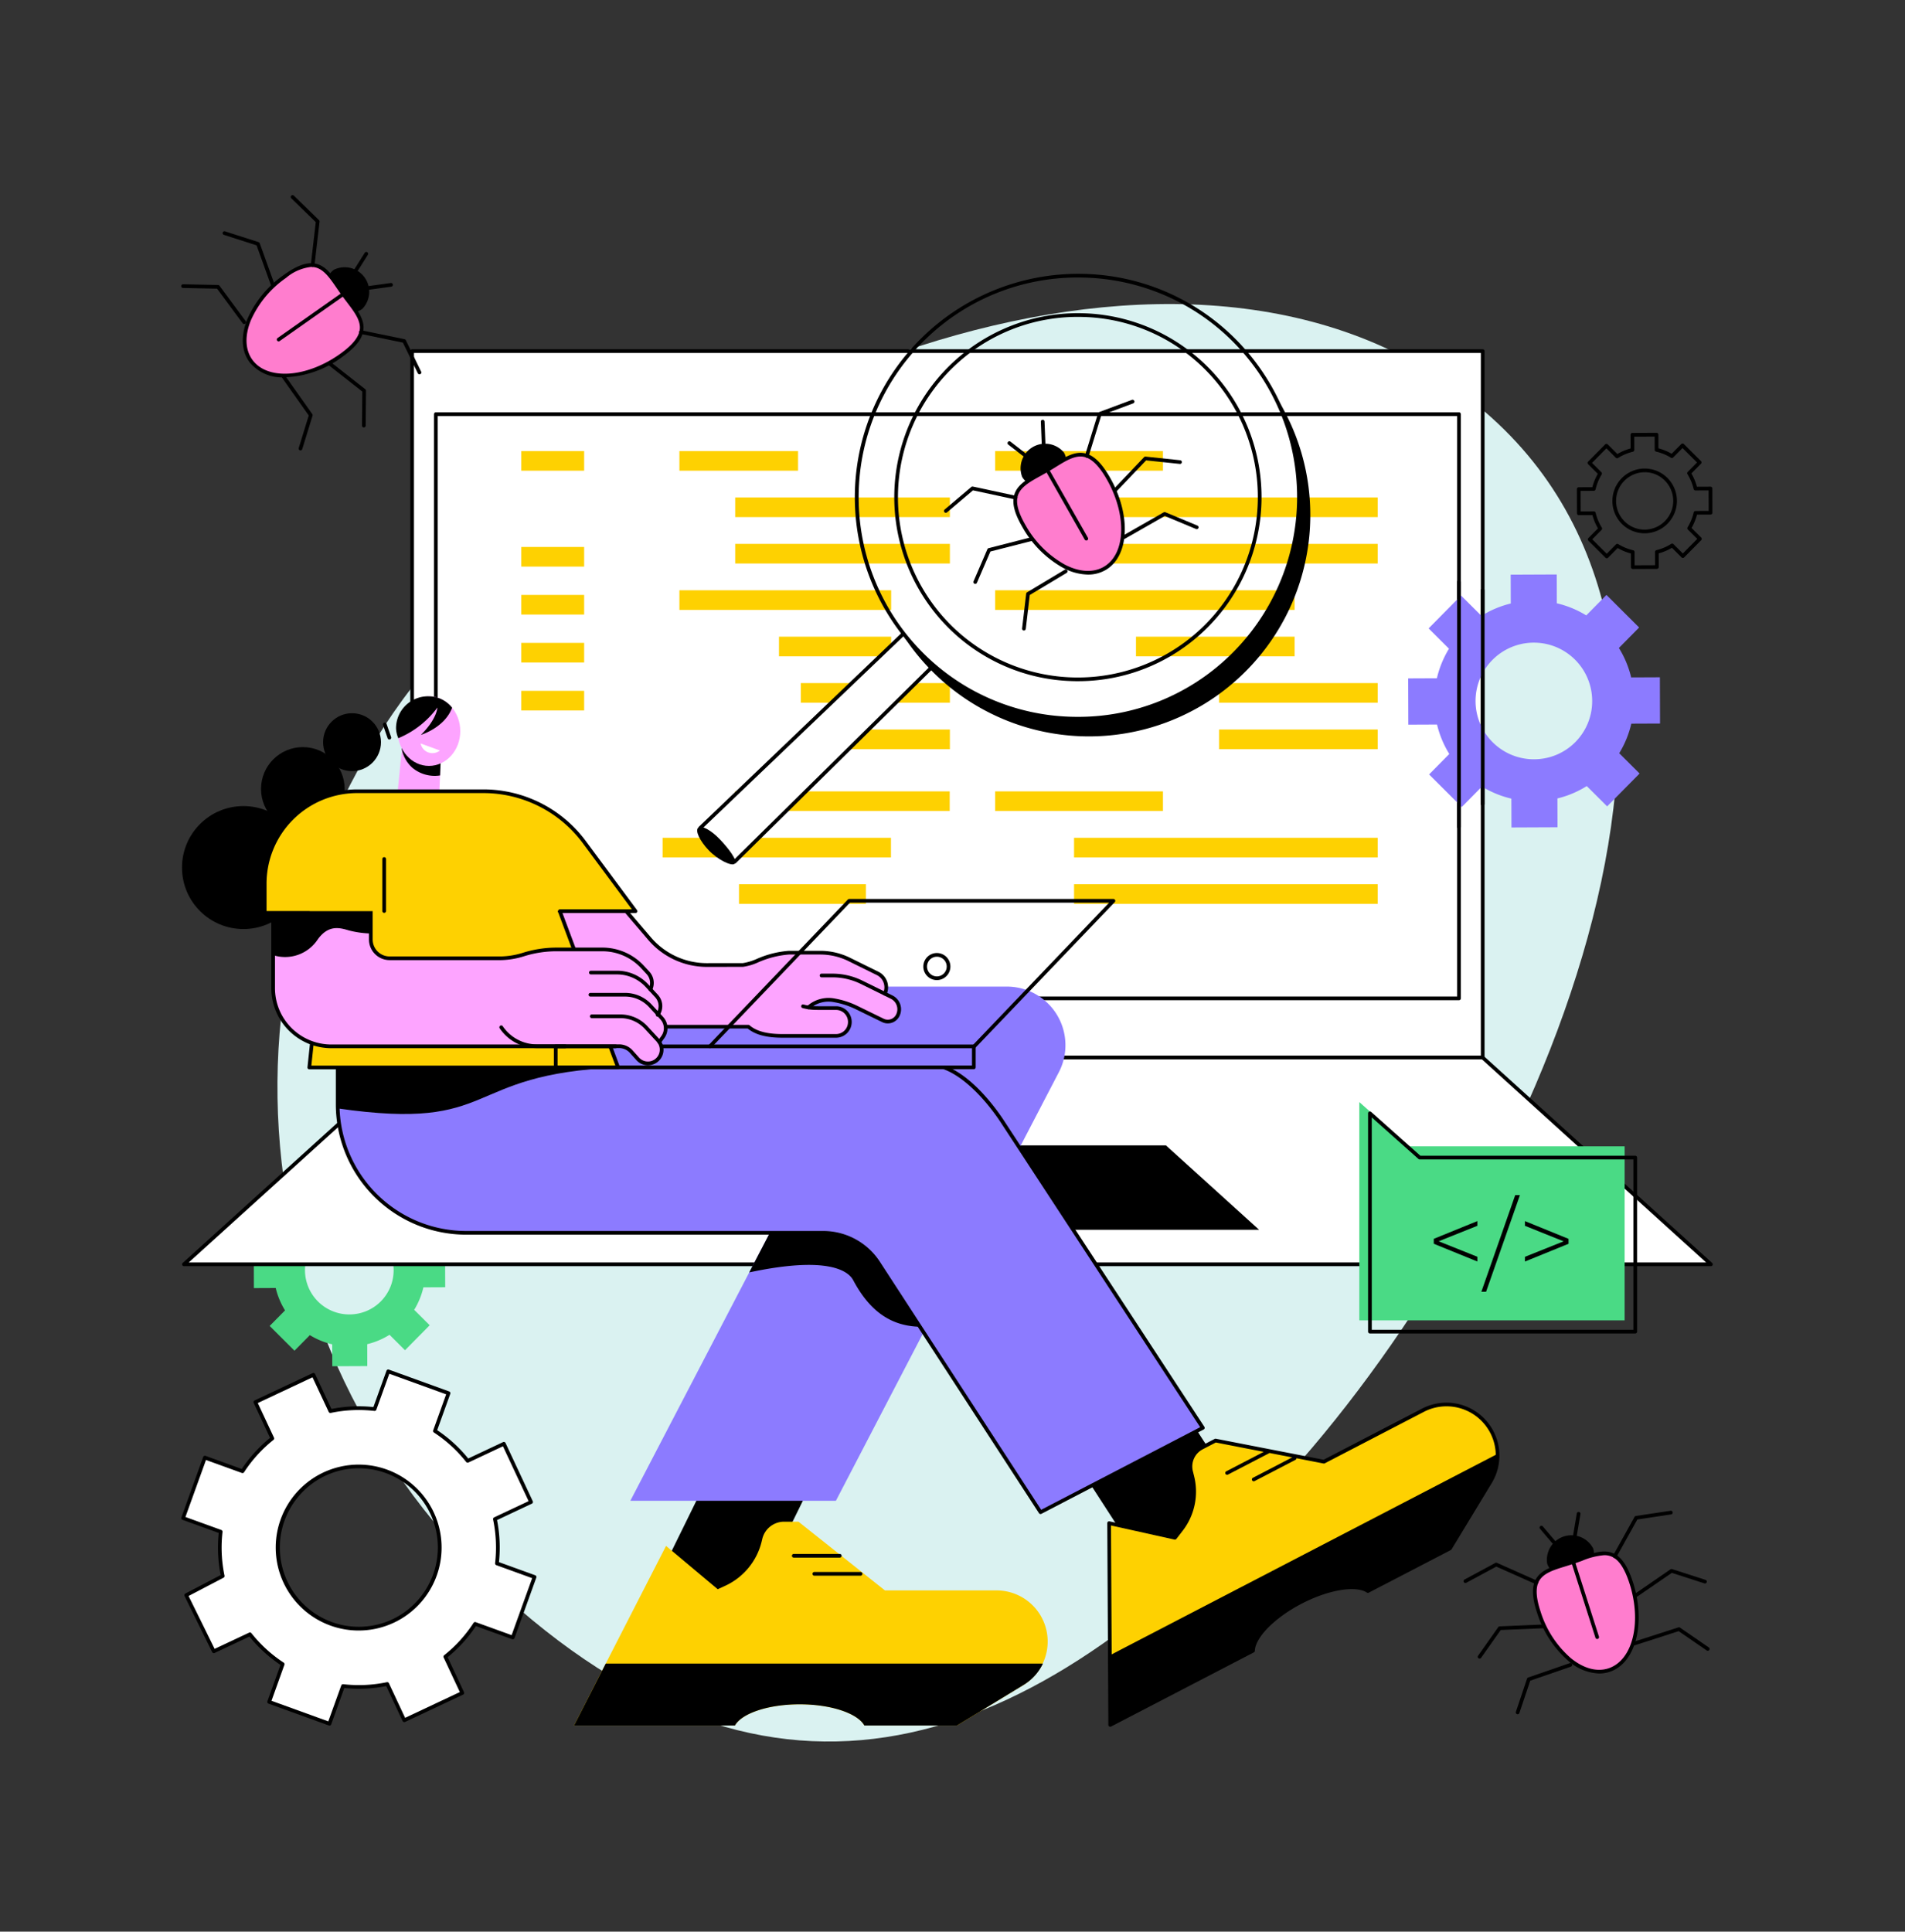 <svg xmlns="http://www.w3.org/2000/svg" width="273.325" height="277.101" viewBox="0 0 273.325 277.101">
  <rect x="0" y="0" width="273.325" height="277.101" fill="#333333" stroke="none"/>
  <g id="Group_41" data-name="Group 41" transform="translate(-1181 -1196)">
    <path id="Path_33266" data-name="Path 33266" d="M220.383,89.524c0,53.982-79.226,79.838-132,79.838S0,151.724,0,97.743,42.782,0,95.557,0,220.383,35.542,220.383,89.524Z" transform="translate(1181 1359.776) rotate(-48)" fill="#daf2f1"/>
    <g id="Illustration" transform="translate(872.152 889)">
      <g id="Software_testing" data-name="Software testing" transform="translate(334.848 335)">
        <g id="Group_2" data-name="Group 2" transform="translate(0.006 140.466)">
          <path id="Path_1" data-name="Path 1" d="M449.506,1516.187h-3.12a10.824,10.824,0,0,0-1.323-3.2l2.207-2.212-3.539-3.548-2.207,2.212a10.773,10.773,0,0,0-3.192-1.327v-3.128h-5.005v3.128a10.77,10.77,0,0,0-3.192,1.327l-2.207-2.212-3.539,3.548,2.207,2.212a10.822,10.822,0,0,0-1.324,3.2l-3.216.135.037,1.858Z" transform="translate(-411.592 -1504.984)" fill="#4ada85"/>
          <g id="Group_1" data-name="Group 1" transform="translate(0 27.993)">
            <path id="Path_2" data-name="Path 2" d="M387.036,1759.088l-3.909-8.351-5.192,2.443a19.843,19.843,0,0,0-4.7-4.29l1.949-5.41-8.654-3.134-1.949,5.41a19.775,19.775,0,0,0-6.347.292l-2.437-5.205-8.33,3.919,2.437,5.205a19.858,19.858,0,0,0-4.28,4.708l-5.4-1.954-3.126,8.676,5.4,1.954a19.926,19.926,0,0,0,.291,6.363l-5.248,2.744,3.965,8.05,5.192-2.443a19.846,19.846,0,0,0,4.7,4.29l-1.949,5.41,8.655,3.134,1.949-5.41a19.782,19.782,0,0,0,6.347-.292l2.437,5.205,8.33-3.919-2.437-5.205a19.857,19.857,0,0,0,4.28-4.708l5.4,1.954,3.126-8.676-5.4-1.954a19.925,19.925,0,0,0-.291-6.363Zm-19.789,17.064a11.627,11.627,0,1,1,5.575-15.472A11.591,11.591,0,0,1,367.247,1776.151Z" transform="translate(-336.84 -1740.081)" fill="#fff"/>
            <path id="Path_3" data-name="Path 3" d="M356.164,1789.224a.266.266,0,0,1-.09-.016l-8.655-3.134a.265.265,0,0,1-.159-.339l1.879-5.214a20.068,20.068,0,0,1-4.453-4.068l-5,2.354a.264.264,0,0,1-.35-.122l-3.965-8.05a.265.265,0,0,1,.115-.351l5.071-2.652a20.168,20.168,0,0,1-.277-6.043l-5.2-1.883a.264.264,0,0,1-.159-.338l3.126-8.676a.265.265,0,0,1,.339-.159l5.2,1.883a20.089,20.089,0,0,1,4.058-4.464l-2.349-5.017a.264.264,0,0,1,.127-.351l8.33-3.919a.264.264,0,0,1,.352.127l2.348,5.016a20.022,20.022,0,0,1,6.017-.276l1.879-5.214a.265.265,0,0,1,.339-.159l8.654,3.134a.264.264,0,0,1,.159.338l-1.879,5.214a20.082,20.082,0,0,1,4.453,4.068l5-2.354a.264.264,0,0,1,.352.127l3.909,8.351a.264.264,0,0,1-.127.352l-5,2.354a20.167,20.167,0,0,1,.276,6.034l5.2,1.883a.264.264,0,0,1,.159.338l-3.126,8.676a.264.264,0,0,1-.339.159l-5.2-1.883a20.094,20.094,0,0,1-4.058,4.464l2.349,5.017a.264.264,0,0,1-.127.351l-8.33,3.919a.265.265,0,0,1-.352-.127l-2.348-5.016a20.021,20.021,0,0,1-6.018.276l-1.879,5.214a.264.264,0,0,1-.249.175Zm-8.316-3.557L356,1788.62l1.86-5.16a.265.265,0,0,1,.279-.173,19.492,19.492,0,0,0,6.262-.287.263.263,0,0,1,.294.147l2.324,4.965,7.852-3.694-2.325-4.966a.265.265,0,0,1,.075-.319,19.564,19.564,0,0,0,4.223-4.645.265.265,0,0,1,.312-.1l5.147,1.864,2.947-8.178-5.148-1.864a.265.265,0,0,1-.173-.279,19.646,19.646,0,0,0-.287-6.278.264.264,0,0,1,.146-.294l4.953-2.33-3.685-7.872-4.953,2.33a.264.264,0,0,1-.32-.075,19.554,19.554,0,0,0-4.634-4.233.264.264,0,0,1-.1-.311l1.86-5.161-8.157-2.954-1.86,5.161a.263.263,0,0,1-.279.173,19.493,19.493,0,0,0-6.262.287.264.264,0,0,1-.294-.147l-2.324-4.965-7.851,3.694,2.325,4.966a.264.264,0,0,1-.075.319,19.57,19.57,0,0,0-4.222,4.645.265.265,0,0,1-.312.1l-5.147-1.864L335.5,1759.3l5.148,1.864a.265.265,0,0,1,.173.279,19.639,19.639,0,0,0,.287,6.278.264.264,0,0,1-.136.289l-5.019,2.624,3.736,7.585,4.957-2.332a.264.264,0,0,1,.32.075,19.551,19.551,0,0,0,4.633,4.233.265.265,0,0,1,.1.311Zm12.539-10.08a11.9,11.9,0,1,1,5.035-1.133A11.849,11.849,0,0,1,360.386,1775.586Zm-.014-23.277a11.28,11.28,0,0,0-4.81,1.083,11.393,11.393,0,0,0-5.448,15.121,11.327,11.327,0,0,0,15.082,5.462,11.394,11.394,0,0,0,5.448-15.121,11.362,11.362,0,0,0-10.272-6.544Zm4.936,21.9h0Z" transform="translate(-334.901 -1738.143)"/>
          </g>
        </g>
        <path id="Path_4" data-name="Path 4" d="M449.035,1520.738l-.016-5.043-3.13.014a10.876,10.876,0,0,0-1.338-3.211l2.208-2.234-3.562-3.551-2.208,2.234a10.777,10.777,0,0,0-3.207-1.319l-.01-3.144-5.022.022.01,3.144a10.81,10.81,0,0,0-3.2,1.348l-2.221-2.214-3.54,3.582,2.221,2.214a10.91,10.91,0,0,0-1.318,3.223l-3.13.014.016,5.043,3.13-.014a10.878,10.878,0,0,0,1.338,3.211l-2.207,2.233,3.562,3.551,2.207-2.234a10.782,10.782,0,0,0,3.207,1.319l.01,3.144,5.022-.022-.01-3.143a10.813,10.813,0,0,0,3.2-1.348l2.221,2.214,3.54-3.582-2.221-2.214a10.9,10.9,0,0,0,1.318-3.223Zm-13.712,3.9a6.36,6.36,0,1,1,6.314-6.388A6.336,6.336,0,0,1,435.323,1524.637Z" transform="translate(-411.159 -1364.078)" fill="#4ada85"/>
        <g id="Group_6" data-name="Group 6" transform="translate(0.124 22.104)">
          <g id="Group_3" data-name="Group 3" transform="translate(32.742)">
            <rect id="Rectangle_2" data-name="Rectangle 2" width="153.606" height="101.346" transform="translate(0.264 0.265)" fill="#fff"/>
            <path id="Path_5" data-name="Path 5" d="M762.467,620.986H608.862a.264.264,0,0,1-.265-.265V519.376a.265.265,0,0,1,.265-.264H762.467a.264.264,0,0,1,.264.264V620.722A.264.264,0,0,1,762.467,620.986Zm-153.341-.529H762.2V519.64H609.126Z" transform="translate(-608.597 -519.111)"/>
          </g>
          <path id="Path_6" data-name="Path 6" d="M783.994,678.783h-146.8a.264.264,0,0,1-.265-.264V594.713a.264.264,0,0,1,.265-.265h146.8a.264.264,0,0,1,.265.265v83.806A.264.264,0,0,1,783.994,678.783Zm-146.539-.529H783.729V594.977H637.455Z" transform="translate(-600.783 -585.403)"/>
          <g id="Group_4" data-name="Group 4" transform="translate(0 101.346)">
            <path id="Path_7" data-name="Path 7" d="M524.429,1365.46H370.823l-32.742,29.655h219.09Z" transform="translate(-337.817 -1365.195)" fill="#fff"/>
            <path id="Path_8" data-name="Path 8" d="M555.233,1393.44H336.143a.265.265,0,0,1-.177-.461l32.742-29.655a.264.264,0,0,1,.177-.068H522.491a.264.264,0,0,1,.177.068l32.742,29.655a.265.265,0,0,1-.177.461Zm-218.4-.529H554.547l-32.158-29.126h-153.4Z" transform="translate(-335.879 -1363.256)"/>
          </g>
          <path id="Path_9" data-name="Path 9" d="M954.1,1470.371H891.393l-13.366,12.106h89.44Z" transform="translate(-812.937 -1356.164)"/>
          <g id="Group_5" data-name="Group 5" transform="translate(48.67 14.601)">
            <rect id="Rectangle_3" data-name="Rectangle 3" width="9.018" height="2.817" fill="#fed101"/>
            <rect id="Rectangle_4" data-name="Rectangle 4" width="9.018" height="2.817" transform="translate(0 13.759)" fill="#fed101"/>
            <rect id="Rectangle_5" data-name="Rectangle 5" width="9.018" height="2.817" transform="translate(0 20.638)" fill="#fed101"/>
            <rect id="Rectangle_6" data-name="Rectangle 6" width="9.018" height="2.817" transform="translate(0 27.517)" fill="#fed101"/>
            <rect id="Rectangle_7" data-name="Rectangle 7" width="9.018" height="2.817" transform="translate(0 34.397)" fill="#fed101"/>
            <rect id="Rectangle_8" data-name="Rectangle 8" width="9.018" height="2.817" transform="translate(0 61.914)" fill="#fed101"/>
            <rect id="Rectangle_9" data-name="Rectangle 9" width="9.018" height="2.817" transform="translate(0 68.793)" fill="#fed101"/>
            <rect id="Rectangle_10" data-name="Rectangle 10" width="17.025" height="2.817" transform="translate(22.685)" fill="#fed101"/>
            <rect id="Rectangle_11" data-name="Rectangle 11" width="30.801" height="2.817" transform="translate(30.691 6.657)" fill="#fed101"/>
            <rect id="Rectangle_12" data-name="Rectangle 12" width="30.801" height="2.817" transform="translate(30.691 13.315)" fill="#fed101"/>
            <rect id="Rectangle_13" data-name="Rectangle 13" width="30.381" height="2.817" transform="translate(22.685 19.972)" fill="#fed101"/>
            <rect id="Rectangle_14" data-name="Rectangle 14" width="30.801" height="2.817" transform="translate(30.665 48.821)" fill="#fed101"/>
            <rect id="Rectangle_15" data-name="Rectangle 15" width="32.764" height="2.817" transform="translate(20.276 55.479)" fill="#fed101"/>
            <rect id="Rectangle_16" data-name="Rectangle 16" width="16.093" height="2.817" transform="translate(36.973 26.63)" fill="#fed101"/>
            <rect id="Rectangle_17" data-name="Rectangle 17" width="18.212" height="2.817" transform="translate(31.235 62.136)" fill="#fed101"/>
            <rect id="Rectangle_18" data-name="Rectangle 18" width="21.389" height="2.817" transform="translate(40.104 33.287)" fill="#fed101"/>
            <rect id="Rectangle_19" data-name="Rectangle 19" width="21.389" height="2.817" transform="translate(40.104 39.945)" fill="#fed101"/>
            <rect id="Rectangle_20" data-name="Rectangle 20" width="24.08" height="2.817" transform="translate(67.984)" fill="#fed101"/>
            <rect id="Rectangle_21" data-name="Rectangle 21" width="43.566" height="2.817" transform="translate(79.309 6.657)" fill="#fed101"/>
            <rect id="Rectangle_22" data-name="Rectangle 22" width="43.566" height="2.817" transform="translate(79.309 13.315)" fill="#fed101"/>
            <rect id="Rectangle_23" data-name="Rectangle 23" width="42.973" height="2.817" transform="translate(67.984 19.972)" fill="#fed101"/>
            <rect id="Rectangle_24" data-name="Rectangle 24" width="22.763" height="2.817" transform="translate(88.194 26.63)" fill="#fed101"/>
            <rect id="Rectangle_25" data-name="Rectangle 25" width="22.763" height="2.817" transform="translate(100.112 33.287)" fill="#fed101"/>
            <rect id="Rectangle_26" data-name="Rectangle 26" width="22.763" height="2.817" transform="translate(100.112 39.945)" fill="#fed101"/>
            <rect id="Rectangle_27" data-name="Rectangle 27" width="24.08" height="2.817" transform="translate(67.984 48.821)" fill="#fed101"/>
            <rect id="Rectangle_28" data-name="Rectangle 28" width="43.566" height="2.817" transform="translate(79.309 55.479)" fill="#fed101"/>
            <rect id="Rectangle_29" data-name="Rectangle 29" width="43.566" height="2.817" transform="translate(79.309 62.136)" fill="#fed101"/>
          </g>
        </g>
        <g id="Group_31" data-name="Group 31" transform="translate(0.112 71.889)">
          <g id="Group_14" data-name="Group 14" transform="translate(22.072 41.641)">
            <g id="Group_8" data-name="Group 8" transform="translate(34.178 69.139)">
              <path id="Path_10" data-name="Path 10" d="M899.189,1856.51,889.61,1876h15.279l9.526-19.378Z" transform="translate(-879.368 -1856.51)"/>
              <g id="Group_7" data-name="Group 7" transform="translate(0 7.628)">
                <path id="Path_11" data-name="Path 11" d="M864.921,1929.9H848.909l-12.4-9.859h-2.07a3.214,3.214,0,0,0-3.125,2.466l-.083.348a9.441,9.441,0,0,1-5.222,6.372l-1.091.5-7.414-6.213L804.3,1949.277H827.39c.979-1.741,4.763-3.038,9.286-3.038s8.307,1.3,9.286,3.038h13.28l9.489-5.773A7.334,7.334,0,0,0,864.921,1929.9Z" transform="translate(-804.304 -1920.046)" fill="#fed101"/>
                <path id="Path_12" data-name="Path 12" d="M808.853,2089.552l-4.549,8.881H827.39c.979-1.74,4.763-3.038,9.286-3.038s8.307,1.3,9.286,3.038h13.28l9.489-5.773a7.269,7.269,0,0,0,2.849-3.108Z" transform="translate(-804.304 -2069.201)"/>
                <path id="Path_13" data-name="Path 13" d="M1096.288,1980.632h-6.6a.265.265,0,1,1,0-.529h6.6a.265.265,0,1,1,0,.529Z" transform="translate(-1055.197 -1972.893)"/>
                <path id="Path_14" data-name="Path 14" d="M1071.6,1959.067H1065a.264.264,0,1,1,0-.529h6.6a.264.264,0,1,1,0,.529Z" transform="translate(-1033.473 -1953.917)"/>
              </g>
            </g>
            <g id="Group_10" data-name="Group 10" transform="translate(99.212 42.97)">
              <path id="Path_15" data-name="Path 15" d="M1364.438,1681.469l16.2-6.292-23.712-36.637-10.929,14.433Z" transform="translate(-1345.995 -1638.54)"/>
              <g id="Group_9" data-name="Group 9" transform="translate(11.474 16.678)">
                <path id="Path_16" data-name="Path 16" d="M1488.8,1780.5l-14.21,7.381-15.551-3.031-1.953,1.014a3.051,3.051,0,0,0-1.554,3.443l.172.693a8.977,8.977,0,0,1-1.615,7.664l-.874,1.129-9.443-2.1.156,28.939L1464.415,1815c.067-2,2.828-4.892,6.841-6.977s7.97-2.677,9.641-1.584l11.786-6.122,5.762-9.5A7.333,7.333,0,0,0,1488.8,1780.5Z" transform="translate(-1443.507 -1779.378)" fill="#fed101"/>
                <path id="Path_17" data-name="Path 17" d="M1441.988,1823.986a.264.264,0,0,1-.265-.263l-.156-28.939a.265.265,0,0,1,.322-.26l9.279,2.059.771-1a8.663,8.663,0,0,0,1.567-7.438l-.172-.692a3.305,3.305,0,0,1,1.689-3.742l1.953-1.014a.262.262,0,0,1,.173-.025l15.46,3.013,14.129-7.339a7.6,7.6,0,0,1,9.994,10.685l-5.762,9.5a.263.263,0,0,1-.1.1l-11.786,6.122a.264.264,0,0,1-.267-.013c-1.615-1.057-5.557-.385-9.374,1.6s-6.634,4.822-6.7,6.751a.264.264,0,0,1-.142.226l-20.488,10.642A.265.265,0,0,1,1441.988,1823.986Zm.111-28.874.152,28.175,19.972-10.374c.2-2.129,3.032-5,6.974-7.046s7.917-2.713,9.773-1.653l11.588-6.019,5.724-9.434a7.068,7.068,0,0,0-9.3-9.942l-.122-.235.122.235-14.21,7.381a.263.263,0,0,1-.173.025l-15.46-3.013-1.871.972a2.777,2.777,0,0,0-1.419,3.145l.172.692a9.189,9.189,0,0,1-1.663,7.89l-.874,1.129a.266.266,0,0,1-.267.1Z" transform="translate(-1441.568 -1777.459)"/>
                <path id="Path_18" data-name="Path 18" d="M1444.621,1867.747l.054,9.979,20.488-10.642c.067-2,2.828-4.892,6.841-6.977s7.97-2.677,9.641-1.584l11.786-6.122,5.762-9.5a7.271,7.271,0,0,0,1.1-4.072Z" transform="translate(-1444.255 -1831.463)"/>
                <path id="Path_19" data-name="Path 19" d="M1614.644,1845.556a.265.265,0,0,1-.122-.5l5.854-3.04a.265.265,0,1,1,.244.469l-5.854,3.041A.264.264,0,0,1,1614.644,1845.556Z" transform="translate(-1593.632 -1834.239)"/>
                <path id="Path_20" data-name="Path 20" d="M1582.8,1837.8a.265.265,0,0,1-.122-.5l5.854-3.041a.264.264,0,1,1,.244.469l-5.854,3.041A.264.264,0,0,1,1582.8,1837.8Z" transform="translate(-1565.609 -1827.412)"/>
              </g>
            </g>
            <g id="Group_13" data-name="Group 13">
              <g id="Group_11" data-name="Group 11" transform="translate(33.362)">
                <path id="Path_21" data-name="Path 21" d="M797.506,1280.629H860.42a8.409,8.409,0,0,1,7.457,12.291l-31.983,61.469H806.4l26.8-51.459a2.059,2.059,0,0,0-1.826-3.011H797.506Z" transform="translate(-797.506 -1280.629)" fill="#8c7bff"/>
                <path id="Path_22" data-name="Path 22" d="M1023.6,1453.844a2.024,2.024,0,0,1-.156,1.505h0l-9.741,18.7c11.572-2.467,14.283-.082,14.92,1.118,2.943,5.551,6.642,6.815,10.5,6.677l12.214-23.474a3.1,3.1,0,0,0-2.748-4.53Z" transform="translate(-987.751 -1433.048)"/>
              </g>
              <g id="Group_12" data-name="Group 12" transform="translate(0 9.124)">
                <path id="Path_23" data-name="Path 23" d="M598.267,1356.626H521.828v7.77a18.426,18.426,0,0,0,18.423,18.429h51.221a9.472,9.472,0,0,1,7.94,4.308l23.261,35.767,23.286-12.1L617.2,1366.862A22.627,22.627,0,0,0,598.267,1356.626Z" transform="translate(-521.563 -1356.626)" fill="#8c7bff"/>
                <path id="Path_24" data-name="Path 24" d="M521.843,1364.979c23.365,3.37,17.51-4.929,40.22-5.877l-.924-2.476H521.828S521.837,1364.785,521.843,1364.979Z" transform="translate(-521.563 -1356.626)"/>
                <path id="Path_25" data-name="Path 25" d="M620.734,1438.011a.264.264,0,0,1-.222-.12l-23.261-35.768a9.176,9.176,0,0,0-7.718-4.188H538.312a18.712,18.712,0,0,1-18.688-18.694v-5.48a.265.265,0,0,1,.529,0v5.48a18.182,18.182,0,0,0,18.159,18.165h51.221a9.7,9.7,0,0,1,8.162,4.428l23.13,35.567,22.813-11.85-28.6-43.7c-1.924-2.94-5.079-6.489-8.164-7.632a.265.265,0,0,1,.184-.5c4.034,1.494,7.467,6.377,8.423,7.838l28.762,43.943a.265.265,0,0,1-.1.38l-23.286,12.1A.261.261,0,0,1,620.734,1438.011Z" transform="translate(-519.624 -1371.471)"/>
              </g>
            </g>
          </g>
          <g id="Group_17" data-name="Group 17">
            <g id="Group_15" data-name="Group 15" transform="translate(30.943 0)">
              <path id="Path_26" data-name="Path 26" d="M594.164,993.189l-.655,6.529h5.984l.2-4.7Z" transform="translate(-593.508 -986.057)" fill="#fda4ff"/>
              <path id="Path_27" data-name="Path 27" d="M603.73,999.493l.1-2.385-5.624-1.547a4.841,4.841,0,0,0,1.574,2.852A4.991,4.991,0,0,0,603.73,999.493Z" transform="translate(-597.646 -988.144)"/>
              <ellipse id="Ellipse_1" data-name="Ellipse 1" cx="4.492" cy="4.992" rx="4.492" ry="4.992" fill="#fda4ff"/>
              <path id="Path_28" data-name="Path 28" d="M620.971,990.107a1.718,1.718,0,0,0,2.765,1.01Z" transform="translate(-617.674 -983.345)" fill="#fff"/>
            </g>
            <path id="Path_29" data-name="Path 29" d="M599.622,935.422a4.29,4.29,0,0,0-3.32-1.638,4.587,4.587,0,0,0-4.724,4.58,3.976,3.976,0,0,0,.324,1.427,13.267,13.267,0,0,0,5.615-4.4s-.057,1.645-2.373,3.928C595.145,939.314,598.555,938.294,599.622,935.422Z" transform="translate(-560.868 -933.784)"/>
            <g id="Group_16" data-name="Group 16" transform="translate(0 2.425)">
              <ellipse id="Ellipse_2" data-name="Ellipse 2" cx="4.153" cy="4.154" rx="4.153" ry="4.154" transform="translate(20.244)"/>
              <ellipse id="Ellipse_3" data-name="Ellipse 3" cx="6" cy="6.002" rx="6" ry="6.002" transform="translate(11.339 4.86)"/>
              <ellipse id="Ellipse_4" data-name="Ellipse 4" cx="8.817" cy="8.82" rx="8.817" ry="8.82" transform="translate(0 13.321)"/>
              <path id="Path_30" data-name="Path 30" d="M576.806,967.49a.265.265,0,0,1-.25-.178l-.662-1.911a.265.265,0,0,1,.5-.173l.662,1.911a.265.265,0,0,1-.164.337A.267.267,0,0,1,576.806,967.49Z" transform="translate(-547.053 -963.721)"/>
            </g>
          </g>
          <g id="Group_30" data-name="Group 30" transform="translate(11.603 13.353)">
            <g id="Group_23" data-name="Group 23" transform="translate(37.09 14.828)">
              <g id="Group_22" data-name="Group 22">
                <g id="Group_19" data-name="Group 19" transform="translate(0.265 0.265)">
                  <g id="Group_18" data-name="Group 18">
                    <path id="Path_31" data-name="Path 31" d="M755.123,1185.5l-11.563-14.778H756.3l5.333,6.244a10.8,10.8,0,0,0,8.218,3.788l9.159,0v8.893l-15.376,0A10.8,10.8,0,0,1,755.123,1185.5Z" transform="translate(-743.56 -1170.718)" fill="#fda4ff"/>
                  </g>
                  <path id="Path_32" data-name="Path 32" d="M970.691,1245.989l-.332.678-3.333-.209-2.641-2.95H942.744V1241.8h7.61c1.1,0,4.128-1.769,6.6-1.769h4.5a9.409,9.409,0,0,1,4.163.971l4.057,2A2.233,2.233,0,0,1,970.691,1245.989Z" transform="translate(-918.83 -1231.71)" fill="#fda4ff"/>
                  <path id="Path_33" data-name="Path 33" d="M966.708,1271.984l3.726,1.822a1.6,1.6,0,0,0,2.143-.734l.006-.013a1.94,1.94,0,0,0-.885-2.59l-4.323-2.132a9.406,9.406,0,0,0-4.162-.971H942.744v6.253h15.244l1.561-1.489a4.551,4.551,0,0,1,3.9-1.206A12.058,12.058,0,0,1,966.708,1271.984Z" transform="translate(-918.83 -1255.763)" fill="#fda4ff"/>
                  <path id="Path_34" data-name="Path 34" d="M1012.129,1286.6a6.67,6.67,0,0,0,1.109.089c.149.016.776.011,2.965.005a1.983,1.983,0,0,1,1.987,1.982v.028a1.981,1.981,0,0,1-1.98,1.981H1007.9c-5.817,0-5.557-4.423-5.557-4.423v-2.238h1.86C1008.385,1284.022,1009.371,1286.133,1012.129,1286.6Z" transform="translate(-971.272 -1270.419)" fill="#fda4ff"/>
                </g>
                <g id="Group_21" data-name="Group 21">
                  <path id="Path_35" data-name="Path 35" d="M1093.916,1272.3a1.857,1.857,0,0,1-.822-.193l-3.725-1.821a11.77,11.77,0,0,0-3.188-1.036,4.036,4.036,0,0,0-3.468.954.265.265,0,1,1-.351-.4,4.609,4.609,0,0,1,3.907-1.08,12.317,12.317,0,0,1,3.332,1.083l3.726,1.822a1.333,1.333,0,0,0,1.789-.612,1.682,1.682,0,0,0-.758-2.25l-4.323-2.132a9.194,9.194,0,0,0-4.045-.943H1084.4a.265.265,0,0,1,0-.529h1.591a9.728,9.728,0,0,1,4.28,1l4.323,2.132a2.21,2.21,0,0,1,1.006,2.944,1.868,1.868,0,0,1-1.682,1.061Z" transform="translate(-1041.344 -1253.559)"/>
                  <g id="Group_20" data-name="Group 20">
                    <path id="Path_36" data-name="Path 36" d="M786.5,1189.307h-7.67c-2.31,0-3.9-.42-5-1.32H761.692a11.156,11.156,0,0,1-8.716-4.267l-11.563-14.778a.264.264,0,0,1,.208-.427h12.74a.265.265,0,0,1,.2.093l5.333,6.244a10.559,10.559,0,0,0,8.013,3.76h0l5.232-.006a8,8,0,0,0,1.989-.6,14,14,0,0,1,4.611-1.165h4.5a9.727,9.727,0,0,1,4.28,1l4.058,2a2.484,2.484,0,0,1,1.166,3.277.265.265,0,0,1-.481-.22,1.957,1.957,0,0,0-.919-2.583l-4.058-2a9.193,9.193,0,0,0-4.045-.943h-4.5a13.624,13.624,0,0,0-4.424,1.13,7.814,7.814,0,0,1-2.176.639l-5.232.006h0a11.086,11.086,0,0,1-8.415-3.946l-5.254-6.151H742.164l11.229,14.35a10.625,10.625,0,0,0,8.3,4.064h12.232a.266.266,0,0,1,.172.064c1,.857,2.507,1.256,4.737,1.256h7.67a1.718,1.718,0,0,0,1.715-1.717v-.028a1.718,1.718,0,0,0-1.717-1.718h0l-1.073,0c-1.3,0-1.612,0-1.753-.008a7.2,7.2,0,0,1-1.968-.261.264.264,0,1,1,.164-.5,6.654,6.654,0,0,0,1.816.234l.028,0c.106.011.478.01,1.71.007l1.073,0h.006a2.247,2.247,0,0,1,2.246,2.247v.028A2.248,2.248,0,0,1,786.5,1189.307Z" transform="translate(-741.356 -1168.514)"/>
                  </g>
                </g>
              </g>
            </g>
            <g id="Group_24" data-name="Group 24" transform="translate(6.398 13.165)">
              <path id="Path_37" data-name="Path 37" d="M532.224,1183.323H487.918l2.8-26.459H522.35Z" transform="translate(-487.654 -1156.599)" fill="#fed101"/>
              <path id="Path_38" data-name="Path 38" d="M530.286,1181.649H485.98a.264.264,0,0,1-.263-.292l2.8-26.46a.264.264,0,0,1,.263-.237h31.636a.264.264,0,0,1,.248.172l9.875,26.46a.264.264,0,0,1-.248.357Zm-44.012-.529H529.9l-9.677-25.93H489.013Z" transform="translate(-485.715 -1154.66)"/>
            </g>
            <g id="Group_27" data-name="Group 27" transform="translate(1.209 9.707)">
              <g id="Group_25" data-name="Group 25" transform="translate(0.264 0.265)">
                <path id="Path_39" data-name="Path 39" d="M444.693,1146.593v-18.531H458.71v11.559a2.7,2.7,0,0,0,2.7,2.7l23.053-.007v12.635l-31.409.006A8.356,8.356,0,0,1,444.693,1146.593Z" transform="translate(-444.693 -1128.061)" fill="#fda4ff"/>
                <path id="Path_40" data-name="Path 40" d="M718.687,1265.741l1.371,1.481a2.143,2.143,0,0,1,.166,2.708l-1.346,1.869-3.262-3.641H695.122v-4.29H714.4A5.835,5.835,0,0,1,718.687,1265.741Z" transform="translate(-665.056 -1247.563)" fill="#fda4ff"/>
                <path id="Path_41" data-name="Path 41" d="M718.055,1238.739l.775.838a2.143,2.143,0,0,1,.166,2.708l-1.346,1.869-3.262-3.641H695.122v-2.984h3.27c1.353,0,3.766-1.305,6.819-1.305h7.09A7.84,7.84,0,0,1,718.055,1238.739Z" transform="translate(-665.056 -1223.237)" fill="#fda4ff"/>
                <path id="Path_42" data-name="Path 42" d="M781.828,1291.923l1.644,1.777a2.143,2.143,0,0,1,.166,2.708l-1.346,1.869-3.262-3.641h-12.7v-4.291H778.22A4.916,4.916,0,0,1,781.828,1291.923Z" transform="translate(-727.718 -1270.863)" fill="#fda4ff"/>
                <path id="Path_43" data-name="Path 43" d="M729.375,1317.714l1.715,1.854a1.968,1.968,0,1,1-2.909,2.651l-.931-1.039a2.345,2.345,0,0,0-1.746-.78H714.842c-2.787,0-4.749-.16-7.435-4.294l18.3,0A5,5,0,0,1,729.375,1317.714Z" transform="translate(-675.866 -1293.53)" fill="#fda4ff"/>
              </g>
              <path id="Path_44" data-name="Path 44" d="M444.693,1141.868v-13.807H458.71v10.7a13.744,13.744,0,0,1-3.217-.459c-1.49-.459-2.953-.672-4.388,1.291A5.611,5.611,0,0,1,444.693,1141.868Z" transform="translate(-444.428 -1127.797)"/>
              <g id="Group_26" data-name="Group 26">
                <path id="Path_45" data-name="Path 45" d="M831.959,1268.256a.265.265,0,0,1-.214-.419,1.884,1.884,0,0,0-.146-2.374l-1.371-1.481a5.587,5.587,0,0,0-4.089-1.787h-3.772a.265.265,0,0,1,0-.529h3.772a6.118,6.118,0,0,1,4.477,1.957l1.371,1.481a2.416,2.416,0,0,1,.187,3.042A.265.265,0,0,1,831.959,1268.256Z" transform="translate(-776.528 -1245.36)"/>
                <path id="Path_46" data-name="Path 46" d="M831.932,1295.462a.265.265,0,0,1-.214-.419l.524-.728a1.885,1.885,0,0,0-.146-2.374l-1.644-1.777a4.665,4.665,0,0,0-3.414-1.492h-4.961a.265.265,0,1,1,0-.529h4.961a5.2,5.2,0,0,1,3.8,1.662l1.644,1.777a2.416,2.416,0,0,1,.186,3.042l-.524.728A.264.264,0,0,1,831.932,1295.462Z" transform="translate(-776.271 -1268.659)"/>
                <path id="Path_47" data-name="Path 47" d="M736.4,1321.223a2.221,2.221,0,0,1-1.66-.742l-.931-1.039a2.083,2.083,0,0,0-1.549-.692H720.465a6.445,6.445,0,0,1-5.338-2.833.265.265,0,1,1,.438-.3,5.916,5.916,0,0,0,4.9,2.6h11.792a2.613,2.613,0,0,1,1.944.868l.931,1.039a1.7,1.7,0,1,0,2.518-2.294l-1.716-1.854a4.752,4.752,0,0,0-3.478-1.52h-4.129a.265.265,0,0,1,0-.529h4.129a5.284,5.284,0,0,1,3.866,1.69l1.715,1.854a2.233,2.233,0,0,1-1.519,3.746C736.478,1321.223,736.437,1321.223,736.4,1321.223Z" transform="translate(-682.355 -1291.35)"/>
                <path id="Path_48" data-name="Path 48" d="M451.109,1153.275a8.62,8.62,0,0,1-8.619-8.621v-18.531a.265.265,0,0,1,.265-.265h14.017a.265.265,0,0,1,.265.265v11.559a2.43,2.43,0,0,0,2.43,2.43h16.013a11.276,11.276,0,0,0,3.167-.543,16.167,16.167,0,0,1,4.737-.726H490a8.129,8.129,0,0,1,5.949,2.6l.775.838a2.4,2.4,0,0,1,.413,2.658.265.265,0,1,1-.479-.225,1.87,1.87,0,0,0-.322-2.074l-.775-.838a7.6,7.6,0,0,0-5.56-2.431h-6.617a15.523,15.523,0,0,0-4.6.706,11.693,11.693,0,0,1-3.307.562H459.465a2.959,2.959,0,0,1-2.959-2.959v-11.295H443.019v18.267a8.091,8.091,0,0,0,8.09,8.092H484.67a.265.265,0,0,1,0,.529H451.109Z" transform="translate(-442.49 -1125.857)"/>
              </g>
            </g>
            <path id="Path_49" data-name="Path 49" d="M795.9,1188.844H785.33a.265.265,0,0,1,0-.529H795.9a.265.265,0,0,1,0,.529Z" transform="translate(-742.727 -1171.11)"/>
            <g id="Group_28" data-name="Group 28">
              <path id="Path_50" data-name="Path 50" d="M434.626,1064.416v-3.958a13.245,13.245,0,0,1,13.243-13.247h18.165a17.95,17.95,0,0,1,14.413,7.253l7.386,9.952H434.626Z" transform="translate(-434.361 -1046.947)" fill="#fed101"/>
              <path id="Path_51" data-name="Path 51" d="M439.085,1063.027h-6.4a.264.264,0,0,1-.265-.265v-4.243a13.525,13.525,0,0,1,13.508-13.512h18.165a18.29,18.29,0,0,1,14.626,7.36l7.386,9.952a.264.264,0,0,1-.212.422H475.024a.265.265,0,0,1,0-.529h10.345l-7.073-9.53a17.76,17.76,0,0,0-14.2-7.146H445.93a13,13,0,0,0-12.978,12.983v3.978h6.134a.265.265,0,0,1,0,.529Z" transform="translate(-432.422 -1045.008)"/>
              <path id="Path_52" data-name="Path 52" d="M575.458,1133.86a.264.264,0,0,1-.264-.264v-7.474a.265.265,0,0,1,.529,0v7.474A.264.264,0,0,1,575.458,1133.86Z" transform="translate(-558.053 -1116.151)"/>
            </g>
            <g id="Group_29" data-name="Group 29" transform="translate(41.753 15.718)">
              <path id="Path_53" data-name="Path 53" d="M1002.662,1197.341a.265.265,0,0,1-.191-.448l19.551-20.432H984.839l-19.9,20.8a.265.265,0,0,1-.382-.366l19.979-20.88a.265.265,0,0,1,.191-.082h37.916a.265.265,0,0,1,.191.448l-19.979,20.879A.264.264,0,0,1,1002.662,1197.341Z" transform="translate(-942.357 -1175.932)"/>
              <path id="Path_54" data-name="Path 54" d="M840.448,1353.381H780.46a.265.265,0,0,1-.265-.264v-3.007a.265.265,0,0,1,.265-.264h8.6a.265.265,0,0,1,0,.529h-8.335v2.478h59.46v-2.478H795.711a.265.265,0,1,1,0-.529h44.738a.264.264,0,0,1,.265.264v3.007A.264.264,0,0,1,840.448,1353.381Z" transform="translate(-780.195 -1328.965)"/>
              <path id="Path_55" data-name="Path 55" d="M1223.677,1244.4a1.942,1.942,0,1,1,1.941-1.942A1.943,1.943,0,0,1,1223.677,1244.4Zm0-3.354a1.412,1.412,0,1,0,1.412,1.412A1.414,1.414,0,0,0,1223.677,1241.046Z" transform="translate(-1168.726 -1232.763)"/>
            </g>
          </g>
        </g>
        <g id="Group_34" data-name="Group 34" transform="translate(74.029 11.281)">
          <g id="Group_32" data-name="Group 32" transform="translate(0 51.383)">
            <path id="Path_56" data-name="Path 56" d="M988.657,863.693l-28.527,28.139L955.2,887l29.127-27.846Z" transform="translate(-954.749 -858.885)" fill="#fff"/>
            <path id="Path_57" data-name="Path 57" d="M958.19,890.157a.263.263,0,0,1-.185-.076l-4.932-4.837a.265.265,0,0,1,0-.38L982.2,857.019a.265.265,0,0,1,.366.382l-28.93,27.657,4.551,4.463,28.342-27.957a.265.265,0,0,1,.372.377l-28.527,28.139A.264.264,0,0,1,958.19,890.157Z" transform="translate(-952.81 -856.945)"/>
            <path id="Path_58" data-name="Path 58" d="M954.726,1091.664c-1.28-1.349-2.681-2.1-3.129-1.67s.226,1.866,1.506,3.215,3.3,2.36,3.746,1.933S956.006,1093.013,954.726,1091.664Z" transform="translate(-951.458 -1061.909)"/>
          </g>
          <g id="Group_33" data-name="Group 33" transform="translate(22.642)">
            <path id="Path_59" data-name="Path 59" d="M1172.03,493.045q-.379,0-.76-.009a31.75,31.75,0,0,1-22.391-9.9,32.056,32.056,0,0,1,23.913-54.167,31.749,31.749,0,0,1,22.391,9.9,32.109,32.109,0,0,1-1.063,45.3A31.775,31.775,0,0,1,1172.03,493.045Zm0-63.555a31.249,31.249,0,0,0-21.726,8.727,31.58,31.58,0,0,0-1.046,44.554,31.224,31.224,0,0,0,22.021,9.736c.249.006.5.009.747.009a31.245,31.245,0,0,0,21.725-8.727,31.579,31.579,0,0,0,1.046-44.554,31.224,31.224,0,0,0-22.02-9.736Q1172.406,429.49,1172.033,429.49Z" transform="translate(-1140.047 -428.961)"/>
            <path id="Path_60" data-name="Path 60" d="M1213.351,528.792c-.208,0-.417,0-.626-.007a26.153,26.153,0,0,1-18.445-8.155,26.45,26.45,0,0,1,.876-37.317,26.333,26.333,0,0,1,37.267.852,26.45,26.45,0,0,1-.875,37.317A26.177,26.177,0,0,1,1213.351,528.792Zm0-52.259a25.647,25.647,0,0,0-17.831,7.163,25.92,25.92,0,0,0-.859,36.569,25.8,25.8,0,0,0,36.519.835,25.92,25.92,0,0,0,.858-36.569,25.628,25.628,0,0,0-18.074-7.991C1213.762,476.535,1213.557,476.533,1213.353,476.533Zm18.012,44.758h0Z" transform="translate(-1181.367 -470.356)"/>
            <path id="Path_61" data-name="Path 61" d="M1242.476,567.171a31.759,31.759,0,0,1-53.909,33.461,31.76,31.76,0,1,0,53.909-33.461Z" transform="translate(-1182.742 -550.578)"/>
          </g>
        </g>
        <g id="Group_35" data-name="Group 35" transform="translate(109.439 29.346)">
          <path id="Path_62" data-name="Path 62" d="M1332.825,655.319c3.085,5.272,8.272,7.973,11.587,6.032s3.5-7.788.417-13.06-5.354-2.985-8.669-1.045S1329.74,650.047,1332.825,655.319Z" transform="translate(-1321.334 -637.168)" fill="#ff7dce"/>
          <path id="Path_63" data-name="Path 63" d="M1340.047,660.3a7.834,7.834,0,0,1-3.583-.973,15.131,15.131,0,0,1-5.814-5.822c-1.139-1.948-1.519-3.407-1.193-4.594.411-1.5,1.867-2.3,3.553-3.238.348-.193.707-.392,1.069-.6s.71-.427,1.049-.637c1.639-1.013,3.055-1.889,4.562-1.514,1.194.3,2.28,1.343,3.42,3.29,3.153,5.39,2.924,11.411-.512,13.422A4.989,4.989,0,0,1,1340.047,660.3Zm-8.94-7.062a14.6,14.6,0,0,0,5.6,5.62c2.1,1.1,4.1,1.209,5.624.318,3.184-1.864,3.328-7.56.322-12.7-1.048-1.792-2.059-2.787-3.091-3.044-1.29-.321-2.619.5-4.156,1.45-.342.212-.695.43-1.06.643s-.728.415-1.08.61c-1.582.875-2.948,1.632-3.3,2.915C1329.686,650.079,1330.059,651.448,1331.107,653.24Z" transform="translate(-1319.387 -635.221)"/>
          <path id="Path_64" data-name="Path 64" d="M1362.562,606.993a.264.264,0,0,1-.264-.254l-.125-3.124a.264.264,0,0,1,.529-.021l.125,3.124a.264.264,0,0,1-.254.275Z" transform="translate(-1348.274 -600.469)"/>
          <path id="Path_65" data-name="Path 65" d="M1246.667,686.881a.265.265,0,0,1-.171-.466l3.828-3.241a.265.265,0,0,1,.226-.057l6.172,1.326a.265.265,0,1,1-.111.517l-6.045-1.3-3.729,3.157A.264.264,0,0,1,1246.667,686.881Z" transform="translate(-1246.402 -670.664)"/>
          <path id="Path_66" data-name="Path 66" d="M1281.835,750.4a.265.265,0,0,1-.243-.369l1.986-4.607a.264.264,0,0,1,.177-.151l6.117-1.56a.265.265,0,0,1,.131.513l-5.991,1.528-1.935,4.487A.265.265,0,0,1,1281.835,750.4Z" transform="translate(-1277.348 -723.986)"/>
          <path id="Path_67" data-name="Path 67" d="M1340.024,790.942l-.031,0a.265.265,0,0,1-.232-.294l.585-4.982a.264.264,0,0,1,.127-.2l5.415-3.246a.265.265,0,0,1,.272.454l-5.3,3.179-.57,4.853A.265.265,0,0,1,1340.024,790.942Z" transform="translate(-1328.551 -757.843)"/>
          <path id="Path_68" data-name="Path 68" d="M1415.179,587.745a.265.265,0,0,1-.253-.343l1.867-6.033a.265.265,0,0,1,.16-.17l4.7-1.752a.265.265,0,1,1,.185.5l-4.578,1.706-1.828,5.908A.265.265,0,0,1,1415.179,587.745Z" transform="translate(-1394.684 -579.431)"/>
          <path id="Path_69" data-name="Path 69" d="M1448.886,652.451a.265.265,0,0,1-.191-.447l4.356-4.571a.263.263,0,0,1,.219-.081l4.988.524a.265.265,0,0,1-.055.526l-4.859-.51-4.266,4.477A.264.264,0,0,1,1448.886,652.451Z" transform="translate(-1424.344 -639.196)"/>
          <path id="Path_70" data-name="Path 70" d="M1459.23,717.528a.265.265,0,0,1-.132-.494l5.874-3.358a.265.265,0,0,1,.233-.015l4.63,1.93a.265.265,0,0,1-.2.488l-4.51-1.879-5.761,3.293A.263.263,0,0,1,1459.23,717.528Z" transform="translate(-1433.445 -697.528)"/>
          <path id="Path_71" data-name="Path 71" d="M1373.548,671.555a.265.265,0,0,1-.23-.134l-5.594-9.844a.265.265,0,1,1,.46-.262l5.594,9.844a.265.265,0,0,1-.23.4Z" transform="translate(-1353.128 -651.367)"/>
          <path id="Path_72" data-name="Path 72" d="M1337.974,636.978a2.517,2.517,0,0,1-.661-.741,3.521,3.521,0,0,1,5.99-3.507,2.516,2.516,0,0,1,.316.894Z" transform="translate(-1326.094 -625.168)"/>
          <path id="Path_73" data-name="Path 73" d="M1324.7,631.156a.263.263,0,0,1-.162-.055l-2.15-1.666a.265.265,0,0,1,.324-.418l2.15,1.666a.265.265,0,0,1-.162.474Z" transform="translate(-1313.179 -623.015)"/>
        </g>
        <g id="Group_36" data-name="Group 36" transform="translate(0)">
          <path id="Path_74" data-name="Path 74" d="M416.48,420.139c-4.951,3.578-7.14,9-4.889,12.114s8.089,2.735,13.039-.842,2.456-5.617.205-8.729S421.431,416.561,416.48,420.139Z" transform="translate(-401.599 -408.488)" fill="#ff7dce"/>
          <path id="Path_75" data-name="Path 75" d="M414.5,432.671a6.029,6.029,0,0,1-5.089-2.207c-1.144-1.582-1.246-3.761-.287-6.136a15.132,15.132,0,0,1,5.236-6.347c1.829-1.322,3.245-1.84,4.457-1.63,1.531.265,2.473,1.637,3.565,3.226.226.328.458.666.7,1.006s.494.666.735.983c1.167,1.534,2.174,2.859,1.946,4.4-.181,1.217-1.117,2.4-2.946,3.721A14.72,14.72,0,0,1,414.5,432.671Zm3.8-15.835a6.7,6.7,0,0,0-3.627,1.573,14.6,14.6,0,0,0-5.055,6.116c-.888,2.2-.808,4.2.225,5.628,2.162,2.99,7.846,2.585,12.67-.9,1.682-1.216,2.576-2.318,2.733-3.37.2-1.316-.75-2.558-1.844-4-.244-.32-.495-.65-.743-.993s-.483-.684-.71-1.016c-1.024-1.49-1.908-2.777-3.219-3A2.518,2.518,0,0,0,418.3,416.836Z" transform="translate(-399.635 -406.544)"/>
          <path id="Path_76" data-name="Path 76" d="M557.7,440.907a.264.264,0,0,1-.036-.527l3.1-.425a.265.265,0,1,1,.072.524l-3.1.425Z" transform="translate(-530.714 -427.352)"/>
          <path id="Path_77" data-name="Path 77" d="M468.957,345.3l-.031,0a.264.264,0,0,1-.232-.293l.711-6.142-3.5-3.408a.265.265,0,1,1,.369-.379l3.595,3.5a.264.264,0,0,1,.078.22l-.726,6.271A.265.265,0,0,1,468.957,345.3Z" transform="translate(-450.099 -335)"/>
          <path id="Path_78" data-name="Path 78" d="M391.818,386.183a.265.265,0,0,1-.249-.175l-2.1-5.816-4.653-1.494a.265.265,0,1,1,.162-.5l4.776,1.533a.264.264,0,0,1,.168.162l2.142,5.939a.265.265,0,0,1-.249.355Z" transform="translate(-378.658 -372.997)"/>
          <path id="Path_79" data-name="Path 79" d="M343.881,447.167a.265.265,0,0,1-.213-.107l-3.675-4.973-4.886-.1a.265.265,0,0,1-.259-.27.269.269,0,0,1,.27-.259l5.016.1a.265.265,0,0,1,.207.107l3.752,5.078a.265.265,0,0,1-.213.422Z" transform="translate(-334.848 -428.676)"/>
          <path id="Path_80" data-name="Path 80" d="M556.223,502.707a.265.265,0,0,1-.238-.149l-2.139-4.392-6.057-1.251a.265.265,0,1,1,.107-.518l6.184,1.277a.264.264,0,0,1,.184.143l2.2,4.509a.264.264,0,0,1-.122.354A.262.262,0,0,1,556.223,502.707Z" transform="translate(-522.038 -477.014)"/>
          <path id="Path_81" data-name="Path 81" d="M515.049,543.342h0a.265.265,0,0,1-.262-.267l.04-4.885-4.867-3.815a.265.265,0,0,1,.327-.417l4.969,3.9a.264.264,0,0,1,.1.21l-.041,5.015A.265.265,0,0,1,515.049,543.342Z" transform="translate(-488.845 -510.023)"/>
          <path id="Path_82" data-name="Path 82" d="M457.625,560.453a.262.262,0,0,1-.078-.012.264.264,0,0,1-.175-.331l1.437-4.669-3.833-5.417a.265.265,0,0,1,.432-.306l3.908,5.523a.265.265,0,0,1,.037.231l-1.475,4.794A.265.265,0,0,1,457.625,560.453Z" transform="translate(-440.511 -523.841)"/>
          <path id="Path_83" data-name="Path 83" d="M449.333,458.059a.265.265,0,0,1-.152-.481l9.26-6.515a.264.264,0,0,1,.3.433l-9.26,6.515A.264.264,0,0,1,449.333,458.059Z" transform="translate(-435.355 -437.086)"/>
          <path id="Path_84" data-name="Path 84" d="M511.685,421.3a2.518,2.518,0,0,1,.674-.729,3.521,3.521,0,0,1,4.067,5.624,2.514,2.514,0,0,1-.859.4Z" transform="translate(-490.454 -409.874)"/>
          <path id="Path_85" data-name="Path 85" d="M542.076,405.553a.265.265,0,0,1-.223-.406l1.451-2.3a.265.265,0,0,1,.448.282l-1.451,2.3A.264.264,0,0,1,542.076,405.553Z" transform="translate(-516.964 -394.593)"/>
        </g>
        <g id="Group_37" data-name="Group 37" transform="translate(183.993 188.723)">
          <path id="Path_86" data-name="Path 86" d="M1953.065,1966.264c1.932,5.795,6.452,9.506,10.1,8.29s5.031-6.9,3.1-12.694-4.625-4.024-8.268-2.808S1951.133,1960.47,1953.065,1966.264Z" transform="translate(-1942.267 -1951.704)" fill="#ff7dce"/>
          <path id="Path_87" data-name="Path 87" d="M1959.763,1973.1a7.076,7.076,0,0,1-4.413-1.808,15.127,15.127,0,0,1-4.489-6.895c-.714-2.141-.784-3.647-.221-4.741.711-1.381,2.3-1.87,4.144-2.436.381-.117.773-.237,1.17-.37s.783-.272,1.157-.407c1.813-.654,3.378-1.219,4.776-.542,1.107.536,1.955,1.783,2.668,3.924,1.976,5.924.511,11.768-3.265,13.029A4.8,4.8,0,0,1,1959.763,1973.1Zm.728-16.973a10.237,10.237,0,0,0-3.2.813c-.379.136-.768.277-1.17.411s-.8.256-1.182.374c-1.728.531-3.22.99-3.829,2.172-.487.945-.4,2.362.253,4.331a14.6,14.6,0,0,0,4.323,6.653c1.834,1.506,3.765,2.028,5.438,1.469,3.5-1.168,4.814-6.712,2.931-12.359-.657-1.969-1.441-3.152-2.4-3.615A2.631,2.631,0,0,0,1960.491,1956.127Z" transform="translate(-1940.314 -1949.753)"/>
          <path id="Path_88" data-name="Path 88" d="M1998.583,1911.807a.281.281,0,0,1-.045,0,.265.265,0,0,1-.217-.305l.521-3.083a.265.265,0,0,1,.522.088l-.521,3.083A.265.265,0,0,1,1998.583,1911.807Z" transform="translate(-1982.598 -1908.043)"/>
          <path id="Path_89" data-name="Path 89" d="M1877.825,1972.075a.266.266,0,0,1-.108-.023l-5.648-2.516-4.3,2.321a.264.264,0,1,1-.251-.465l4.414-2.383a.264.264,0,0,1,.233-.009l5.767,2.569a.265.265,0,0,1-.108.506Z" transform="translate(-1867.38 -1961.527)"/>
          <path id="Path_90" data-name="Path 90" d="M1884.551,2047.751a.265.265,0,0,1-.216-.417l2.893-4.1a.266.266,0,0,1,.205-.112l6.307-.266a.274.274,0,0,1,.275.253.265.265,0,0,1-.253.275l-6.178.261-2.818,3.992A.265.265,0,0,1,1884.551,2047.751Z" transform="translate(-1882.257 -2026.538)"/>
          <path id="Path_91" data-name="Path 91" d="M1930.029,2096.229a.273.273,0,0,1-.084-.014.265.265,0,0,1-.167-.335l1.6-4.755a.265.265,0,0,1,.165-.166l5.968-2.061a.264.264,0,1,1,.173.5l-5.845,2.018-1.558,4.632A.265.265,0,0,1,1930.029,2096.229Z" transform="translate(-1922.274 -2067.04)"/>
          <path id="Path_92" data-name="Path 92" d="M2046.107,1913.726a.265.265,0,0,1-.231-.393l3.07-5.519a.265.265,0,0,1,.192-.133l4.96-.746a.265.265,0,1,1,.078.523l-4.831.726-3.006,5.4A.264.264,0,0,1,2046.107,1913.726Z" transform="translate(-2024.417 -1906.933)"/>
          <path id="Path_93" data-name="Path 93" d="M2070.611,1980.652a.265.265,0,0,1-.15-.483l5.2-3.576a.266.266,0,0,1,.231-.034l4.773,1.54a.264.264,0,1,1-.162.5l-4.649-1.5-5.1,3.5A.263.263,0,0,1,2070.611,1980.652Z" transform="translate(-2045.978 -1968.19)"/>
          <path id="Path_94" data-name="Path 94" d="M2079.729,2049.523a.264.264,0,0,1-.149-.046l-4.026-2.768-6.316,2.036a.264.264,0,1,1-.162-.5l6.44-2.076a.263.263,0,0,1,.231.034l4.133,2.841a.265.265,0,0,1-.15.483Z" transform="translate(-2044.7 -2029.438)"/>
          <path id="Path_95" data-name="Path 95" d="M1999.855,1977.248a.265.265,0,0,1-.252-.184l-3.445-10.785a.264.264,0,1,1,.5-.161l3.446,10.785a.265.265,0,0,1-.252.345Z" transform="translate(-1980.686 -1958.85)"/>
          <path id="Path_96" data-name="Path 96" d="M1966.8,1940.93a2.517,2.517,0,0,1-.494-.861,3.521,3.521,0,0,1,6.584-2.2,2.517,2.517,0,0,1,.125.94Z" transform="translate(-1954.315 -1932.494)"/>
          <path id="Path_97" data-name="Path 97" d="M1960.384,1927.654a.263.263,0,0,1-.2-.093l-1.761-2.073a.265.265,0,1,1,.4-.343l1.761,2.073a.264.264,0,0,1-.2.436Z" transform="translate(-1947.436 -1922.877)"/>
        </g>
        <path id="Path_98" data-name="Path 98" d="M2010.784,638.473a.265.265,0,0,1-.265-.264l-.006-1.959a7.68,7.68,0,0,1-1.9-.783l-1.375,1.391a.265.265,0,0,1-.187.079h0a.265.265,0,0,1-.187-.077l-2.454-2.446a.265.265,0,0,1,0-.373l1.376-1.392a7.743,7.743,0,0,1-.794-1.907l-1.95.009h0a.265.265,0,0,1-.265-.264l-.011-3.474a.264.264,0,0,1,.263-.265l1.95-.009a7.749,7.749,0,0,1,.783-1.914l-1.385-1.38a.265.265,0,0,1,0-.374l2.439-2.467a.265.265,0,0,1,.187-.079h0a.265.265,0,0,1,.187.077l1.383,1.379a7.7,7.7,0,0,1,1.9-.8l-.006-1.96a.264.264,0,0,1,.263-.265l3.46-.015h0a.264.264,0,0,1,.265.264l.006,1.959a7.671,7.671,0,0,1,1.9.783l1.375-1.391a.289.289,0,0,1,.188-.079.265.265,0,0,1,.187.077l2.454,2.446a.265.265,0,0,1,0,.374l-1.376,1.392a7.749,7.749,0,0,1,.794,1.907l1.95-.009h0a.265.265,0,0,1,.265.264l.01,3.474a.264.264,0,0,1-.263.265l-1.95.009a7.765,7.765,0,0,1-.783,1.914l1.384,1.38a.265.265,0,0,1,0,.373l-2.439,2.468a.265.265,0,0,1-.187.079h0a.265.265,0,0,1-.187-.077l-1.383-1.379a7.7,7.7,0,0,1-1.9.8l.006,1.96a.265.265,0,0,1-.263.265l-3.46.015Zm-2.216-3.6a.263.263,0,0,1,.139.039,7.153,7.153,0,0,0,2.131.876.264.264,0,0,1,.2.257l.006,1.9,2.931-.013-.006-1.9a.265.265,0,0,1,.2-.258,7.17,7.17,0,0,0,2.125-.9.265.265,0,0,1,.327.037l1.342,1.338,2.067-2.091-1.343-1.339a.264.264,0,0,1-.039-.325,7.241,7.241,0,0,0,.876-2.142.265.265,0,0,1,.257-.2l1.892-.008-.009-2.945-1.892.008h0a.264.264,0,0,1-.257-.2,7.224,7.224,0,0,0-.889-2.134.264.264,0,0,1,.037-.325l1.335-1.351-2.08-2.072-1.334,1.35a.265.265,0,0,1-.327.039,7.146,7.146,0,0,0-2.13-.876.264.264,0,0,1-.2-.257l-.006-1.9-2.931.013.006,1.9a.265.265,0,0,1-.2.258,7.171,7.171,0,0,0-2.125.9.265.265,0,0,1-.327-.037L2007,621.164l-2.067,2.091,1.344,1.339a.265.265,0,0,1,.039.325,7.235,7.235,0,0,0-.876,2.142.265.265,0,0,1-.257.2l-1.892.008.009,2.945,1.892-.008h0a.264.264,0,0,1,.257.2,7.224,7.224,0,0,0,.889,2.134.264.264,0,0,1-.037.326l-1.335,1.351,2.079,2.072,1.334-1.35A.265.265,0,0,1,2008.568,634.869Zm3.911-1.517a4.63,4.63,0,0,1-4.621-4.625,4.649,4.649,0,0,1,4.613-4.666h.021a4.629,4.629,0,0,1,4.621,4.625,4.649,4.649,0,0,1-4.613,4.666Zm.013-8.762h-.019a4.123,4.123,0,0,0-2.87,7.047,4.057,4.057,0,0,0,2.876,1.186h.019a4.123,4.123,0,0,0,2.87-7.047A4.057,4.057,0,0,0,2012.491,624.59Z" transform="translate(-1802.514 -584.851)"/>
        <g id="Group_38" data-name="Group 38" transform="translate(176.043 54.41)">
          <path id="Path_99" data-name="Path 99" d="M1837.3,809.584l-.021-6.635-4.119.018a14.312,14.312,0,0,0-1.76-4.224l2.9-2.938-4.687-4.671-2.9,2.938a14.185,14.185,0,0,0-4.22-1.736l-.013-4.136-6.607.029.013,4.136a14.225,14.225,0,0,0-4.209,1.773l-2.922-2.912-4.658,4.712,2.922,2.912a14.355,14.355,0,0,0-1.734,4.24l-4.119.018.021,6.635,4.118-.018a14.309,14.309,0,0,0,1.76,4.224l-2.9,2.938,4.687,4.671,2.9-2.938a14.184,14.184,0,0,0,4.22,1.736l.013,4.136,6.607-.029-.013-4.136a14.226,14.226,0,0,0,4.209-1.773l2.922,2.913,4.658-4.713-2.922-2.913a14.348,14.348,0,0,0,1.734-4.24Zm-18.041,5.129a8.367,8.367,0,1,1,8.306-8.4A8.336,8.336,0,0,1,1819.258,814.713Z" transform="translate(-1801.166 -788.2)" fill="#8c7bff"/>
          <path id="Path_100" data-name="Path 100" d="M1888.292,836.073a.265.265,0,0,1-.265-.265V805.142a.265.265,0,1,1,.529,0v30.667A.264.264,0,0,1,1888.292,836.073Z" transform="translate(-1877.599 -802.875)"/>
          <path id="Path_101" data-name="Path 101" d="M1859.961,830.733a.264.264,0,0,1-.264-.265V795.34a.265.265,0,1,1,.529,0v35.128A.265.265,0,0,1,1859.961,830.733Z" transform="translate(-1852.669 -794.25)"/>
        </g>
        <g id="Group_40" data-name="Group 40" transform="translate(169.032 130.096)">
          <path id="Path_102" data-name="Path 102" d="M1780.836,1424.965h-30.93l-7.138-6.35v31.317h38.067Z" transform="translate(-1742.769 -1418.615)" fill="#4ada85"/>
          <path id="Path_103" data-name="Path 103" d="M1791.6,1461.7h-38.067a.265.265,0,0,1-.265-.264V1430.12a.265.265,0,0,1,.441-.2l7.062,6.283H1791.6a.265.265,0,0,1,.265.265v24.967A.264.264,0,0,1,1791.6,1461.7Zm-37.8-.529h37.538v-24.438h-30.665a.266.266,0,0,1-.176-.067l-6.7-5.959Z" transform="translate(-1752.012 -1428.506)"/>
          <g id="Group_39" data-name="Group 39" transform="translate(10.682 13.353)">
            <path id="Path_104" data-name="Path 104" d="M1940.71,1565.972l5.548-2.222-5.548-2.222v-.677l6.254,2.546v.706l-6.254,2.546Z" transform="translate(-1927.628 -1557.128)"/>
            <path id="Path_105" data-name="Path 105" d="M1889.294,1543.7h-.677l4.856-13.863h.677Z" transform="translate(-1881.789 -1529.84)"/>
            <path id="Path_106" data-name="Path 106" d="M1831.744,1564.1v-.706l6.254-2.546v.677l-5.548,2.222,5.548,2.222v.677Z" transform="translate(-1831.744 -1557.128)"/>
          </g>
        </g>
      </g>
    </g>
  </g>
</svg>
